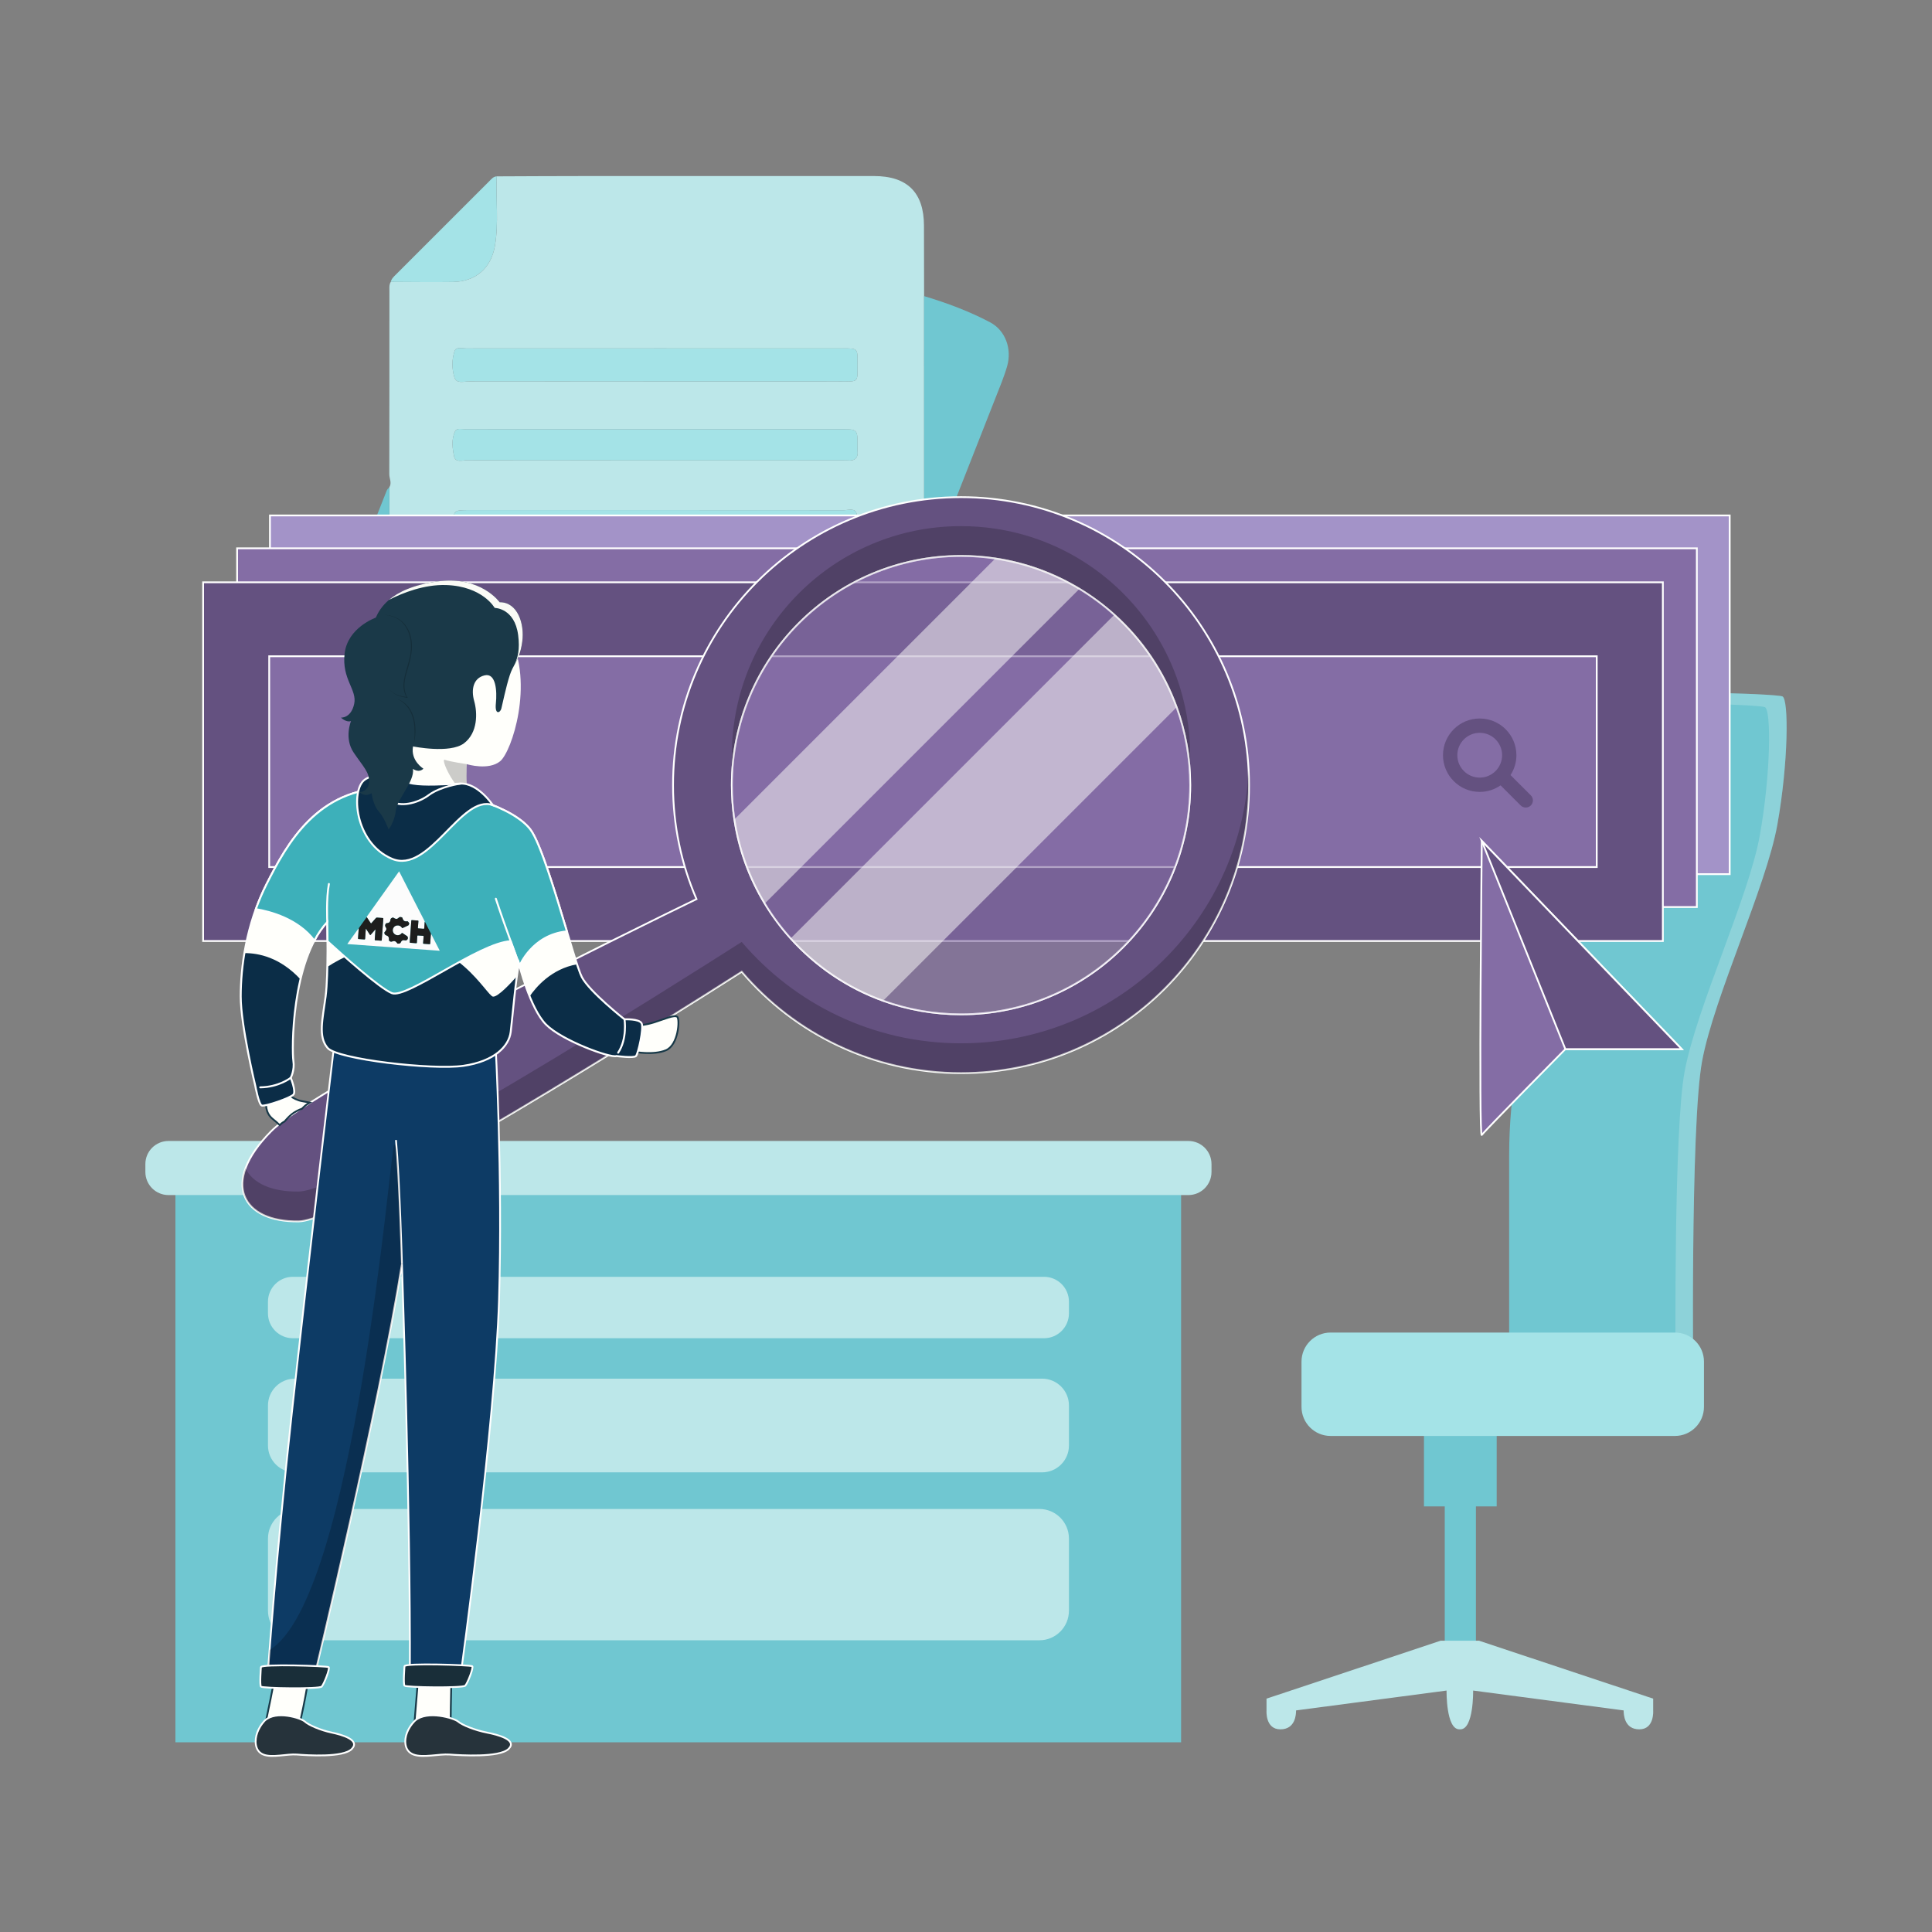 <?xml version="1.0" encoding="utf-8"?>
<!-- Generator: Adobe Illustrator 28.1.0, SVG Export Plug-In . SVG Version: 6.00 Build 0)  -->
<svg version="1.1" id="Layer_1" xmlns="http://www.w3.org/2000/svg" xmlns:xlink="http://www.w3.org/1999/xlink" x="0px" y="0px"
	 viewBox="0 0 1080 1080" style="enable-background:new 0 0 1080 1080;" xml:space="preserve">
<rect x="0" y="0" width="1080" height="1080" fill="#808080" stroke="none"/>
<style type="text/css">
	.st0{fill:#70C7D1;}
	.st1{fill:#BCE7E9;}
	.st2{fill:#A4E3E7;}
	.st3{opacity:0.2;fill:#FFFFFB;}
	.st4{fill:#A393C8;stroke:#FFFFFF;stroke-miterlimit:10;}
	.st5{fill:#846DA5;stroke:#FFFFFF;stroke-miterlimit:10;}
	.st6{fill:#645180;stroke:#FFFFFF;stroke-miterlimit:10;}
	.st7{fill:#645180;}
	.st8{opacity:0.2;}
	.st9{opacity:0.62;fill:#846DA5;stroke:#FFFFFF;stroke-miterlimit:10;}
	.st10{opacity:0.5;}
	.st11{fill:#FFFFFB;}
	.st12{fill:#FFFFFB;stroke:#183948;stroke-miterlimit:10;}
	.st13{fill:#26333B;stroke:#FFFFFF;stroke-miterlimit:10;}
	.st14{fill:#0D3B65;stroke:#FFFFFF;stroke-miterlimit:10;}
	.st15{fill:#192E39;stroke:#FFFFFF;stroke-miterlimit:10;}
	.st16{fill:none;stroke:#FFFFFF;stroke-miterlimit:10;}
	.st17{fill:#0B2D47;stroke:#FFFFFF;stroke-width:1.082;stroke-miterlimit:10;}
	.st18{fill:#3DB0BA;stroke:#FFFFFF;stroke-width:1.082;stroke-miterlimit:10;}
	.st19{fill:none;stroke:#FFFFFF;stroke-width:1.082;stroke-linecap:round;stroke-linejoin:round;stroke-miterlimit:10;}
	.st20{fill:#FCFCFC;}
	.st21{fill:#1E1E1D;}
	.st22{fill:#1A3948;}
	.st23{fill:#FAFBF6;}
</style>
<g>
	<g>
		<rect x="98.06" y="654.06" class="st0" width="562.18" height="319.9"/>
		<path class="st1" d="M664.31,668.05H94.18c-7.14,0-12.92-5.79-12.92-12.92v-4.4c0-7.14,5.79-12.92,12.92-12.92h570.14
			c7.14,0,12.92,5.79,12.92,12.92v4.4C677.24,662.27,671.45,668.05,664.31,668.05z"/>
		<path class="st1" d="M583.62,748.08h-419.9c-7.69,0-13.93-6.24-13.93-13.93v-6.48c0-7.69,6.24-13.93,13.93-13.93h419.9
			c7.69,0,13.93,6.24,13.93,13.93v6.48C597.55,741.84,591.31,748.08,583.62,748.08z"/>
		<path class="st1" d="M582.55,823.05H164.79c-8.28,0-14.99-6.71-14.99-14.99v-22.39c0-8.28,6.71-14.99,14.99-14.99h417.77
			c8.28,0,14.99,6.71,14.99,14.99v22.39C597.55,816.34,590.83,823.05,582.55,823.05z"/>
		<path class="st1" d="M581,916.93H166.35c-9.14,0-16.55-7.41-16.55-16.55v-40.31c0-9.14,7.41-16.55,16.55-16.55H581
			c9.14,0,16.55,7.41,16.55,16.55v40.31C597.55,909.52,590.14,916.93,581,916.93z"/>
	</g>
	<g>
		<path class="st1" d="M516.6,322.3c-0.04,35.34-0.07,70.68-0.11,106.02c-0.02,17.85-9.28,27.09-27.17,27.16
			c-8.3,0.03-16.6,0.09-24.9,0.14c-60.39-0.01-120.78-0.03-181.17-0.04c-11.95-0.03-23.9-0.09-35.85-0.1
			c-19.59-0.02-26.87-6.15-29.93-25.27c0.1-0.76,0.29-1.52,0.29-2.28c-0.02-51.87-0.05-103.73-0.08-155.6
			c1.47-2.44-0.08-4.87-0.07-7.31c0.09-34.32,0.06-68.64,0.07-102.97c0-1.53-0.15-3.1,0.78-4.48c11.57,0.03,23.15,0.22,34.72,0.05
			c12.74-0.19,21.4-7.72,23.52-20.36c2.16-12.83,0.43-25.79,0.98-38.68c16.61-0.06,33.22-0.17,49.83-0.17
			c53.71-0.02,107.41-0.02,161.12,0c18.57,0.01,27.84,9.26,27.87,27.71c0.02,13.13,0.04,26.27,0.07,39.41
			C516.57,217.79,516.58,270.04,516.6,322.3z M367.02,194.73c-35.51,0-71.02-0.01-106.53,0.03c-2.22,0-5.52-1-6.35,1.42
			c-1.63,4.75-1.59,10.05-0.12,14.79c1.16,3.73,5.33,2.23,8.22,2.23c68.9,0.07,137.79,0.06,206.69,0.05
			c11.54,0,10.42,0.99,10.45-10.71c0.02-7.79-0.01-7.8-8.15-7.8C436.5,194.73,401.76,194.73,367.02,194.73z M366.93,330.36
			c-35.55,0-71.1-0.01-106.65,0.03c-2.06,0-5.01-0.9-5.93,1.17c-2.08,4.7-1.49,9.94-0.48,14.76c0.79,3.74,4.75,2.53,7.46,2.53
			c69.17,0.05,138.34,0.05,207.51,0.03c11.6,0,10.5,1.02,10.53-10.66c0.02-7.84-0.01-7.86-8.11-7.86
			C436.49,330.36,401.71,330.36,366.93,330.36z M366.96,239.92c-35.54,0-71.08-0.01-106.62,0.03c-2.06,0-4.96-0.9-5.95,1.14
			c-2.16,4.47-1.51,9.54-0.52,14.15c0.74,3.46,4.56,2.07,7.04,2.07c70.31,0.07,140.61,0.06,210.92,0.06c0.58,0,1.16-0.05,1.74,0.01
			c4.11,0.43,6.3-1.12,5.82-5.54c-0.08-0.76-0.01-1.54-0.01-2.32c0.02-9.59,0.02-9.59-9.29-9.59
			C435.72,239.91,401.34,239.92,366.96,239.92z M366.38,302.58c35.35,0,70.69,0.01,106.04-0.03c2.06,0,4.98,0.89,5.95-1.14
			c2.14-4.48,1.49-9.54,0.51-14.15c-0.74-3.46-4.56-2.07-7.05-2.07c-69.73-0.07-139.45-0.06-209.18-0.05c-9.32,0-9.32,0-9.29,9.59
			c0.02,7.83,0.02,7.84,8.14,7.84C296.46,302.58,331.42,302.58,366.38,302.58z M328.02,375.58c-7.33,0-14.67,0-22,0
			c-15.63,0-31.27,0.1-46.9-0.06c-4.17-0.04-6.22,1.27-5.79,5.63c0.13,1.34,0.02,2.7,0.02,4.05c0.01,8.89,0.01,8.9,9.11,8.9
			c43.04,0,86.08,0,129.12,0c11.34,0,11.08-0.01,11.38-11.37c0.15-5.53-1.57-7.34-7.19-7.27
			C373.19,375.75,350.61,375.58,328.02,375.58z"/>
		<path class="st0" d="M283.24,455.58c60.39,0.01,120.78,0.03,181.17,0.04c-4.89,14.41-10.37,28.62-16.66,42.46
			c-5.32,11.7-17.51,15.81-30.4,10.87c-19.43-7.45-38.75-15.18-58.11-22.8c-23.67-9.31-47.34-18.62-71-27.95
			C286.5,457.5,284.49,457.26,283.24,455.58z"/>
		<path class="st0" d="M516.6,322.3c-0.01-52.26-0.03-104.52-0.04-156.78c12.73,3.82,25.21,8.46,36.93,14.66
			c8.62,4.57,12.27,14.92,9.51,24.53c-1.75,6.09-4.25,11.97-6.57,17.88c-12.3,31.39-24.65,62.77-37.02,94.13
			C518.64,318.65,518.36,320.86,516.6,322.3z"/>
		<path class="st0" d="M217.67,272.33c0.03,51.87,0.07,103.73,0.08,155.6c0,0.76-0.19,1.52-0.29,2.28
			c-10.96-4.27-22.04-8.26-32.85-12.88c-12.06-5.15-17.77-16.94-13.15-29.03c14.61-38.19,29.79-76.16,44.78-114.21
			C216.52,273.43,217.19,272.92,217.67,272.33z"/>
		<path class="st2" d="M277.67,98.58c-0.55,12.89,1.17,25.85-0.98,38.68c-2.12,12.64-10.78,20.16-23.52,20.36
			c-11.57,0.18-23.15-0.02-34.72-0.05c0.4-1.81,1.74-2.97,2.96-4.19c17.33-17.34,34.67-34.69,52.02-52.01
			C274.64,100.16,275.72,98.69,277.67,98.58z"/>
		<path class="st2" d="M367.02,194.73c34.74,0,69.47,0,104.21,0c8.13,0,8.17,0.01,8.15,7.8c-0.03,11.7,1.08,10.71-10.45,10.71
			c-68.9,0.01-137.79,0.02-206.69-0.05c-2.88,0-7.06,1.5-8.22-2.23c-1.47-4.74-1.51-10.03,0.12-14.79c0.83-2.41,4.13-1.42,6.35-1.42
			C296.01,194.72,331.51,194.73,367.02,194.73z"/>
		<path class="st2" d="M366.93,330.36c34.78,0,69.56,0,104.34,0c8.1,0,8.13,0.02,8.11,7.86c-0.03,11.68,1.07,10.65-10.53,10.66
			c-69.17,0.01-138.34,0.02-207.51-0.03c-2.72,0-6.67,1.21-7.46-2.53c-1.02-4.82-1.6-10.06,0.48-14.76
			c0.91-2.07,3.87-1.17,5.93-1.17C295.83,330.35,331.38,330.36,366.93,330.36z"/>
		<path class="st2" d="M366.96,239.92c34.38,0,68.76,0,103.14,0c9.31,0,9.31,0,9.29,9.59c0,0.77-0.08,1.55,0.01,2.32
			c0.48,4.41-1.71,5.96-5.82,5.54c-0.57-0.06-1.16-0.01-1.74-0.01c-70.31,0-140.61,0.01-210.92-0.06c-2.48,0-6.3,1.39-7.04-2.07
			c-0.98-4.61-1.64-9.67,0.52-14.15c0.99-2.04,3.89-1.14,5.95-1.14C295.88,239.91,331.42,239.92,366.96,239.92z"/>
		<path class="st2" d="M366.38,302.58c-34.96,0-69.92,0-104.88,0c-8.12,0-8.12-0.01-8.14-7.84c-0.03-9.59-0.03-9.59,9.29-9.59
			c69.73,0,139.45-0.01,209.18,0.05c2.48,0,6.31-1.39,7.05,2.07c0.98,4.61,1.62,9.67-0.51,14.15c-0.97,2.03-3.89,1.14-5.95,1.14
			C437.08,302.59,401.73,302.58,366.38,302.58z"/>
		<path class="st2" d="M328.02,375.58c22.58,0,45.16,0.16,67.74-0.11c5.63-0.07,7.34,1.73,7.19,7.27
			c-0.3,11.36-0.04,11.37-11.38,11.37c-43.04,0-86.08,0-129.12,0c-9.09,0-9.09-0.01-9.11-8.9c0-1.35,0.12-2.71-0.02-4.05
			c-0.44-4.36,1.62-5.67,5.79-5.63c15.63,0.16,31.27,0.06,46.9,0.06C313.36,375.58,320.69,375.58,328.02,375.58z"/>
	</g>
	<g>
		<path class="st0" d="M946.59,778.97c0,0-1.81-149.68,4.9-185.81c6.71-36.13,35.87-97.55,42.06-132.13
			c6.19-34.58,6.45-70.19,2.84-71.74s-84.13-4.39-88.77,2.32c-4.65,6.71-11.87,58.06-24.77,91.61
			c-12.9,33.55-39.23,92.39-39.23,162.58s0,133.16,0,133.16H946.59z"/>
		<path class="st3" d="M936.72,778.97c-0.25-28.21-0.94-148,4.96-179.81c6.71-36.13,35.87-97.55,42.06-132.13
			c6.19-34.58,6.45-70.19,2.84-71.74c-2.99-1.28-58.76-3.45-80.45-0.34c0.52-1.52,1.02-2.65,1.49-3.33
			c4.65-6.71,85.16-3.87,88.77-2.32c3.61,1.55,3.35,37.16-2.84,71.74c-6.19,34.58-35.35,96-42.06,132.13
			c-6.71,36.13-4.9,185.81-4.9,185.81H936.72z"/>
		
			<rect x="807.62" y="831.62" transform="matrix(-1 -4.490243e-11 4.490243e-11 -1 1632.662 1768.929)" class="st0" width="17.42" height="105.7"/>
		
			<rect x="796.01" y="769.68" transform="matrix(-1 -4.484247e-11 4.484247e-11 -1 1632.662 1611.768)" class="st0" width="40.65" height="72.41"/>
		<path class="st2" d="M743.81,802.71h192.46c8.98,0,16.26-7.28,16.26-16.26v-25.29c0-8.98-7.28-16.26-16.26-16.26H743.81
			c-8.98,0-16.26,7.28-16.26,16.26v25.29C727.55,795.43,734.83,802.71,743.81,802.71z"/>
		<path class="st1" d="M707.99,956.26v-6.71l97.38-32.4h21.38l97.38,32.4v6.71c0,0,0.77,10.45-7.74,10.45s-8.77-8.52-8.77-10.58
			l-84.13-11.1c0,0,0.39,21.68-7.16,21.68h-0.53c-7.55,0-7.16-21.68-7.16-21.68l-84.13,11.1c0,2.06-0.26,10.58-8.77,10.58
			S707.99,956.26,707.99,956.26z"/>
	</g>
	<g>
		<rect x="150.91" y="288.14" class="st4" width="816" height="200.52"/>
		<rect x="132.54" y="306.51" class="st5" width="816" height="200.52"/>
		<rect x="113.54" y="325.51" class="st6" width="816" height="200.52"/>
		<rect x="150.49" y="366.85" class="st5" width="742.1" height="117.83"/>
		<path class="st7" d="M855.73,444.6l-11.34-11.34c2.07-3.2,3.29-7.01,3.29-11.1c0-11.31-9.2-20.52-20.52-20.52
			s-20.52,9.2-20.52,20.52s9.2,20.52,20.52,20.52c4.33,0,8.35-1.36,11.67-3.66l11.24,11.24c0.78,0.78,1.8,1.17,2.83,1.17
			s2.05-0.39,2.83-1.17C857.3,448.7,857.3,446.17,855.73,444.6z M814.65,422.17c0-6.9,5.61-12.52,12.52-12.52
			s12.52,5.61,12.52,12.52s-5.62,12.52-12.52,12.52S814.65,429.07,814.65,422.17z"/>
		<path class="st5" d="M940.08,586.46h-65.04c0,0-44.9,45.42-46.71,48c-1.8,2.59,0-164.38,0-164.38L940.08,586.46z"/>
		<polygon class="st6" points="940.08,586.46 875.04,586.46 828.33,470.08 		"/>
	</g>
	<g>
		<path class="st6" d="M537.22,277.91c-88.91,0-160.99,72.07-160.99,160.98c0,22.64,4.68,44.18,13.12,63.72
			c-30.15,14.64-211.57,103.33-237.82,129.81c-28.65,28.91-16,50.84,15.48,50.33c28.13-0.47,209.35-115.12,247.61-139.53
			c29.53,34.67,73.49,56.66,122.6,56.66c88.91,0,160.99-72.08,160.99-160.99S626.13,277.91,537.22,277.91z M537.22,567.01
			c-15.29,0-29.95-2.68-43.54-7.58c-20.03-7.24-37.73-19.33-51.69-34.85c-5.42-6.01-10.27-12.54-14.48-19.5
			c-8.54-14.12-14.43-30.03-16.97-47.03c-0.94-6.25-1.43-12.65-1.43-19.16c0-70.75,57.35-128.11,128.11-128.11
			c6.51,0,12.91,0.49,19.16,1.43c17,2.54,32.9,8.43,47.03,16.97c6.96,4.21,13.49,9.06,19.5,14.48c15.51,13.96,27.6,31.67,34.84,51.7
			c4.9,13.59,7.58,28.25,7.58,43.53C665.33,509.65,607.97,567.01,537.22,567.01z"/>
		<g class="st8">
			<path d="M657.75,378.69c-7.24-20.03-19.33-37.74-34.84-51.7c-6.01-5.42-12.54-10.27-19.5-14.48
				c-14.13-8.54-30.03-14.43-47.03-16.97c-6.25-0.94-12.65-1.43-19.16-1.43c-70.76,0-128.11,57.36-128.11,128.11
				c0,2.77,0.11,5.52,0.28,8.26c4.34-66.82,59.9-119.69,127.83-119.69c6.51,0,12.91,0.49,19.16,1.43c17,2.54,32.9,8.43,47.03,16.97
				c6.96,4.21,13.49,9.06,19.5,14.48c15.51,13.96,27.6,31.67,34.84,51.7c3.99,11.08,6.51,22.87,7.31,35.12
				c0.17-2.74,0.27-5.49,0.27-8.27C665.33,406.94,662.65,392.28,657.75,378.69z"/>
			<path d="M537.22,583.21c-49.11,0-93.07-21.99-122.6-56.66c-38.26,24.41-219.48,139.06-247.61,139.53
				c-15.05,0.24-25.79-4.64-29.78-12.97c-6.58,18.03,6.41,30.02,29.78,29.64c28.13-0.47,209.35-115.12,247.61-139.53
				c29.53,34.67,73.49,56.66,122.6,56.66c88.91,0,160.99-72.08,160.99-160.99c0-2.8-0.07-5.58-0.21-8.34
				C693.66,515.59,623.34,583.21,537.22,583.21z"/>
		</g>
		<path class="st9" d="M665.33,438.89c0,70.76-57.36,128.12-128.11,128.12c-15.29,0-29.95-2.68-43.54-7.58
			c-20.03-7.24-37.73-19.33-51.69-34.85c-5.42-6.01-10.27-12.54-14.48-19.5c-8.54-14.12-14.43-30.03-16.97-47.03
			c-0.94-6.25-1.43-12.65-1.43-19.16c0-70.75,57.35-128.11,128.11-128.11c6.51,0,12.91,0.49,19.16,1.43
			c17,2.54,32.9,8.43,47.03,16.97c6.96,4.21,13.49,9.06,19.5,14.48c15.51,13.96,27.6,31.67,34.84,51.7
			C662.65,408.95,665.33,423.61,665.33,438.89z"/>
		<g class="st10">
			<g>
				<path class="st11" d="M657.75,395.36L493.68,559.43c-20.03-7.24-37.73-19.33-51.69-34.85l180.92-180.92
					C638.42,357.62,650.51,375.33,657.75,395.36z"/>
				<path class="st11" d="M603.41,329.18l-175.9,175.9c-8.54-14.12-14.43-30.03-16.97-47.03l145.84-145.84
					C573.38,314.75,589.28,320.64,603.41,329.18z"/>
			</g>
		</g>
	</g>
	<g>
		<path class="st12" d="M153.83,936.53c0,0-4.83,25.31-6.24,29.81c-1.42,4.5,18.48,3,19.07,1.08s5.33-23.48,6.16-32.64
			C173.64,925.62,153.83,936.53,153.83,936.53z"/>
		<path class="st12" d="M234,934.78c0,0-2,24.64-2.66,32.47s20.56-1.08,20.56-1.5s0.08-20.15,0.67-30.55
			C253.15,924.79,234.25,924.87,234,934.78z"/>
		<path class="st13" d="M148.08,961.75c0,0-2.75,2.66-4.25,6.74c-1.5,4.08-1.67,10.28,3.33,12.3c5,2.02,13.24-0.44,18.82,0
			c5.58,0.44,25.98,1.85,30.72-3.14c4.75-5-5.41-7.91-11.41-9.16c-5.99-1.25-12.74-4.14-14.88-6.13
			C168.28,960.37,154.3,955.98,148.08,961.75z"/>
		<path class="st13" d="M232.11,961.75c0,0-2.95,2.66-4.56,6.74s-1.79,10.28,3.57,12.3c5.36,2.02,14.21-0.44,20.2,0
			c5.99,0.44,27.88,1.85,32.98-3.14c5.09-5-5.81-7.91-12.24-9.16c-6.43-1.25-13.68-4.14-15.97-6.13
			C253.8,960.37,238.79,955.98,232.11,961.75z"/>
		<path class="st14" d="M186.27,588.7c0,0-13.78,115.68-23.21,201.82s-13.42,146.31-13.42,146.31h26.2
			c0,0,36.41-152.08,48.84-230.23c0,0,4.88,142.09,4.44,228.23l28.53,0.5c0,0,19.2-139.03,21.31-208.75
			c2.11-69.71-2-143.59-2-143.59S192.82,559.61,186.27,588.7z"/>
		<path class="st15" d="M226.12,931.42c0,0-0.78,9.88,0,10.88c0.78,1,32.64,1.44,33.97,0c1.33-1.44,4.77-10.21,3.89-10.88
			C263.09,930.76,226.25,929.54,226.12,931.42z"/>
		<path class="st16" d="M224.68,706.6c0,0-1.33-47.18-3.33-69.32"/>
		<path class="st8" d="M224,686.41c-1.61-34.69-1.78-48.46-3.77-46.29c-1.88,2.06-22.15,254.03-69.54,282.21
			c-0.71,9.38-1.05,14.5-1.05,14.5h26.2c0,0,36.01-150.42,48.64-228.94C224.4,699.17,224.25,691.76,224,686.41z"/>
		<path class="st15" d="M145.86,931.94c0,0-0.78,9.88,0,10.88c0.78,1,32.64,1.44,33.97,0c1.33-1.44,4.77-10.21,3.89-10.88
			C182.83,931.27,145.99,930.06,145.86,931.94z"/>
		<g>
			<path class="st11" d="M267.95,454.79c0,0-3.29-2.36-5.61-8.13c-0.18-0.46-0.34-0.96-0.49-1.51c-1.68-6.35-0.91-17.98-0.91-17.98
				s0,0,0.01,0.01c0.37,0.11,12.21,3.63,18.63-1.64c6.53-5.36,18.97-43.39,5.54-69.42c-13.43-26.03-57.68-27.42-69.9-5.59
				c-12.22,21.84,3.67,62.29,4.59,75.76c0.92,13.46-3.95,29.14-9.09,34.3C205.58,465.74,247.95,481.92,267.95,454.79z"/>
			<path class="st8" d="M261.85,445.15c-1.68-6.35-0.91-17.98-0.91-17.98s-9.57-1.42-12.29-2.45
				C246.14,423.78,253.23,440.27,261.85,445.15z"/>
		</g>
		<g>
			<path class="st12" d="M156.36,628.93c0.83-0.85,1.74-1.55,2.7-2c0.44-0.49,0.87-0.99,1.31-1.48c1.55-1.73,3.42-3.35,5.5-4.37
				c0.94-0.55,1.91-0.97,2.92-1.29c0.37-0.36,0.74-0.73,1.12-1.09c1-0.96,2.1-1.73,3.24-2.36c-2.24-0.47-4.64-0.73-6.07-1.21
				c-2.93-0.98-4.4-2.09-5.3-3.21c-0.91-1.12-13.05,0.28-12.98,4.33c0,0-0.91,5.79,3.84,9.42
				C153.93,626.66,155.18,627.8,156.36,628.93z"/>
			<path class="st12" d="M354.52,587.97c0,0,10.71,2.06,17.73-0.87c7.02-2.93,7.85-17.17,6.39-18.64
				c-1.47-1.47-7.85,1.47-12.98,3.04c-5.13,1.57-7.64,1.57-8.38,1.57C356.55,573.06,354.52,587.97,354.52,587.97z"/>
			<path class="st17" d="M349.11,569.82c0,0-19.51-15.36-23.84-23.59c-4.33-8.24-20.03-71.03-28.83-82.56
				c-8.8-11.53-38.95-23.47-78.95-23.26s-56.96,30.99-68.48,53.82s-14.45,46.7-14.45,62.82s8.17,50.05,8.17,50.05
				s1.88,10.16,3.56,10.89c1.68,0.73,16.33-4.29,17.8-6.18c1.47-1.88-1.57-9.32-1.57-9.32s2.3-4.19,1.47-9.53
				s-1.36-55.6,18.95-77.59c0,0,0.73,29.11-0.94,41.78c-1.68,12.67-4.29,22.41,1.15,28.69c5.44,6.28,58.63,12.46,75.95,9.95
				c17.31-2.51,25.41-10.89,26.39-18.99c0.98-8.1,2.93-30.85,4.61-38.11c0,0,6.14,25.06,15.15,34.06c9,9,36.02,18.85,39.37,17.59
				c0,0,9.63,1.26,10.89,0c1.26-1.26,4.5-15.71,3.14-18.32C357.28,569.4,349.11,569.82,349.11,569.82z"/>
			<path class="st11" d="M296.45,463.66c-8.8-11.53-38.95-23.47-78.95-23.26c-40,0.21-56.96,30.99-68.48,53.82
				c-6.6,13.07-10.37,26.48-12.39,38.58c7.88-0.06,19.93,2.37,31.34,14.66c2.85-12.09,7.5-24,14.97-32.09c0,0,0.32,12.82,0.05,25.15
				c7.97-5.3,20.12-11.08,37.16-13.28c34.62-4.47,51.93,29.46,55.42,29.88c2.79,0.33,10.4-7.99,13.34-11.33
				c0.4-2.94,0.8-5.43,1.18-7.09c0,0,2.23,9.1,5.98,18.3c3.44-5.05,12.13-15.44,26.5-17.95
				C316.33,520.06,303.9,473.44,296.45,463.66z"/>
			<path class="st18" d="M296.45,463.66c-8.8-11.53-38.95-23.47-78.95-23.26c-40,0.21-56.96,30.99-68.48,53.82
				c-2.35,4.65-4.32,9.34-6,14.01c7.9,1.31,23.52,5.38,32.71,17.58c2.05-3.88,4.44-7.42,7.22-10.43c0,0,0.11,4.55,0.15,10.82
				c7.55,6.9,29.08,26.22,35.94,28.97c8.38,3.35,48.77-28.1,66.44-29.02c0,0,3.43,9.47,4.58,12.73c0.01-0.06,0.03-0.13,0.04-0.18
				c0,0,0.11,0.46,0.32,1.25c0,0,0,0,0,0c0,0,7.03-17.43,26.49-19.29C310.43,499.06,302.04,470.99,296.45,463.66z"/>
			<path class="st19" d="M290.09,538.69c0,0-7.89-21.01-12.91-36.3"/>
			<path class="st19" d="M182.95,515.37c0,0-0.63-13.26,0.91-21.22"/>
			<path class="st19" d="M162.53,602.49c0,0-6.6,5.24-17.07,5.34"/>
			<path class="st19" d="M349.11,569.82c0,0,1.68,10.78-3.56,18.64"/>
			<path class="st17" d="M275.5,450.08c0,0-8.3-12.47-18.07-12.05c-9.77,0.42-19.96,1.1-26.66-0.01c-6.7-1.11-18.71-7.81-26.8-2.22
				c-8.1,5.58-5.86,35.32,15.08,44.25C239.98,488.99,257.91,443.64,275.5,450.08z"/>
			<path class="st19" d="M257.43,438.03c0,0-11.17,1.54-17.73,6.42c-6.56,4.89-16.47,6.84-20.94,3.21"/>
			<g>
				<path class="st20" d="M240.92,521.91c1.6,3.11,3.19,6.23,4.79,9.34c0.03,0.07,0.08,0.13,0.04,0.23
					c-17.17-1.25-34.34-2.49-51.59-3.74c0.26-0.39,0.48-0.72,0.71-1.04c0.86-1.21,1.69-2.44,2.6-3.61c1.06-1.37,1.98-2.84,3.06-4.2
					c-0.13,1.87-0.25,3.74-0.4,5.61c-0.02,0.31,0.03,0.42,0.37,0.44c1.01,0.05,2.02,0.12,3.03,0.22c0.39,0.04,0.53-0.03,0.56-0.46
					c0.09-1.69,0.23-3.37,0.36-5.06c0.01-0.15-0.03-0.33,0.13-0.48c0.71,1.09,1.41,2.16,2.09,3.24c0.21,0.34,0.32,0.43,0.62,0.07
					c0.72-0.88,1.49-1.72,2.24-2.57c0.09-0.1,0.16-0.25,0.36-0.29c-0.01,0.19-0.02,0.34-0.04,0.49c-0.12,1.7-0.24,3.4-0.38,5.1
					c-0.02,0.28,0.02,0.41,0.34,0.43c1.06,0.06,2.12,0.14,3.17,0.23c0.3,0.03,0.39-0.05,0.41-0.36c0.28-3.95,0.56-7.91,0.86-11.86
					c0.03-0.36-0.08-0.44-0.41-0.46c-1.03-0.05-2.05-0.13-3.08-0.22c-0.3-0.03-0.48,0.07-0.67,0.29c-0.81,0.93-1.63,1.84-2.44,2.77
					c-0.21,0.25-0.3,0.24-0.48-0.04c-0.69-1.09-1.42-2.16-2.13-3.23c0-0.12-0.09-0.21,0.03-0.37c5.56-7.78,11.1-15.58,16.65-23.37
					c0.44-0.62,0.89-1.24,1.38-1.92c0.34,0.65,0.64,1.23,0.94,1.81c2.94,5.77,5.88,11.54,8.83,17.3c1.45,2.83,2.9,5.66,4.36,8.48
					c0.12,0.22,0.19,0.45,0.17,0.7c-0.09,1.13-0.19,2.26-0.25,3.4c-0.02,0.4-0.16,0.48-0.53,0.44c-0.87-0.09-1.74-0.15-2.62-0.19
					c-0.36-0.02-0.43-0.15-0.4-0.48c0.1-1.16,0.17-2.33,0.27-3.49c0.03-0.32-0.06-0.43-0.38-0.45c-1.06-0.06-2.11-0.14-3.17-0.23
					c-0.25-0.02-0.38,0.01-0.41,0.31c-0.28,4-0.57,8-0.87,11.99c-0.02,0.27,0.06,0.34,0.31,0.36c1.07,0.07,2.15,0.14,3.22,0.24
					c0.32,0.03,0.42-0.07,0.44-0.39c0.07-1.21,0.18-2.42,0.25-3.63c0.02-0.26,0.1-0.34,0.36-0.31c0.93,0.08,1.87,0.16,2.8,0.2
					c0.33,0.02,0.4,0.12,0.37,0.44c-0.11,1.21-0.18,2.42-0.28,3.63c-0.02,0.25,0.04,0.35,0.31,0.37c1.09,0.07,2.18,0.14,3.26,0.24
					c0.29,0.02,0.37-0.07,0.38-0.34c0.03-0.64,0.08-1.29,0.14-1.93C240.72,524.33,240.75,523.11,240.92,521.91z M222.15,522.81
					c-1.92-0.15-3.12-2.1-2.4-3.81c0.42-0.98,1.17-1.57,2.23-1.7c1.1-0.13,1.98,0.3,2.63,1.2c0.12,0.16,0.16,0.39,0.48,0.24
					c1.04-0.5,2.09-0.96,3.13-1.45c0.26-0.12,0.64-0.96,0.51-1.19c-0.21-0.36-0.42-0.74-0.72-1.01c-0.2-0.18-0.56-0.05-0.85-0.04
					c-0.03,0-0.06,0-0.09,0c-0.98,0.02-1.55-0.38-1.89-1.31c-0.08-0.22-0.16-0.43-0.24-0.65c-0.05-0.14-0.11-0.24-0.26-0.29
					c-0.7-0.24-1.31-0.38-1.93,0.3c-0.65,0.71-1.4,0.71-2.23,0.23c-0.21-0.12-0.43-0.24-0.64-0.37c-0.11-0.06-0.2-0.11-0.34-0.06
					c-0.65,0.27-1.34,0.5-1.27,1.42c0,0.01-0.01,0.03-0.01,0.04c-0.19,1.02-0.64,1.46-1.66,1.63c-0.21,0.04-0.42,0.08-0.63,0.11
					c-0.15,0.02-0.25,0.07-0.32,0.21c-0.35,0.64-0.61,1.22-0.04,1.95c0.59,0.76,0.46,1.51-0.15,2.24c-0.15,0.18-0.3,0.35-0.45,0.53
					c-0.08,0.09-0.15,0.18-0.15,0.32c0.02,0.76,0.37,1.27,1.09,1.52c0.04,0.02,0.09,0.03,0.13,0.04c0.93,0.33,1.33,0.89,1.33,1.86
					c0,0.25,0.01,0.49,0.01,0.74c0,0.11,0,0.2,0.09,0.29c0.56,0.6,1.08,0.72,1.86,0.43c0.03-0.01,0.06-0.03,0.08-0.04
					c0.9-0.34,1.57-0.17,2.18,0.56c0.16,0.19,0.32,0.38,0.47,0.56c0.08,0.1,0.16,0.18,0.3,0.18c0.7-0.03,1.44,0.02,1.69-0.88
					c0.01-0.04,0.04-0.08,0.06-0.12c0.46-0.8,1.11-1.14,2.01-0.9c0.69,0.18,1.19,0.05,1.63-0.51c0.35-0.44,0.28-1.47-0.19-1.78
					c-0.86-0.56-1.73-1.11-2.58-1.69c-0.23-0.16-0.34-0.14-0.51,0.08C223.9,522.5,223.09,522.85,222.15,522.81z"/>
				<path class="st21" d="M205.06,512.73c0.71,1.08,1.43,2.15,2.13,3.23c0.18,0.28,0.26,0.28,0.48,0.04
					c0.8-0.93,1.63-1.84,2.44-2.77c0.19-0.22,0.37-0.31,0.67-0.29c1.02,0.09,2.05,0.17,3.08,0.22c0.33,0.02,0.44,0.1,0.41,0.46
					c-0.3,3.95-0.59,7.91-0.86,11.86c-0.02,0.31-0.12,0.38-0.41,0.36c-1.06-0.09-2.11-0.17-3.17-0.23
					c-0.32-0.02-0.36-0.15-0.34-0.43c0.13-1.7,0.25-3.4,0.38-5.1c0.01-0.15,0.02-0.3,0.04-0.49c-0.2,0.04-0.27,0.19-0.36,0.29
					c-0.75,0.85-1.52,1.7-2.24,2.57c-0.3,0.37-0.41,0.27-0.62-0.07c-0.67-1.08-1.38-2.14-2.09-3.24c-0.17,0.16-0.12,0.33-0.13,0.48
					c-0.13,1.69-0.26,3.37-0.36,5.06c-0.02,0.43-0.17,0.5-0.56,0.46c-1.01-0.1-2.02-0.17-3.03-0.22c-0.33-0.02-0.39-0.13-0.37-0.44
					c0.14-1.87,0.27-3.74,0.4-5.61c0.97-1.35,1.93-2.69,2.9-4.04c0.44-0.61,0.88-1.22,1.31-1.83
					C204.82,512.89,204.87,512.74,205.06,512.73z"/>
				<path class="st21" d="M240.92,521.91c-0.17,1.2-0.2,2.42-0.3,3.62c-0.06,0.64-0.11,1.29-0.14,1.93
					c-0.01,0.28-0.1,0.37-0.38,0.34c-1.09-0.09-2.17-0.17-3.26-0.24c-0.27-0.02-0.33-0.11-0.31-0.37c0.1-1.21,0.17-2.42,0.28-3.63
					c0.03-0.32-0.04-0.42-0.37-0.44c-0.94-0.04-1.87-0.12-2.8-0.2c-0.26-0.02-0.34,0.05-0.36,0.31c-0.08,1.21-0.18,2.42-0.25,3.63
					c-0.02,0.32-0.12,0.42-0.44,0.39c-1.07-0.1-2.14-0.17-3.22-0.24c-0.26-0.02-0.33-0.09-0.31-0.36c0.3-4,0.59-7.99,0.87-11.99
					c0.02-0.31,0.15-0.33,0.41-0.31c1.06,0.09,2.11,0.17,3.17,0.23c0.32,0.02,0.41,0.13,0.38,0.45c-0.1,1.16-0.16,2.33-0.27,3.49
					c-0.03,0.33,0.04,0.46,0.4,0.48c0.87,0.04,1.75,0.1,2.62,0.19c0.37,0.04,0.51-0.04,0.53-0.44c0.06-1.13,0.16-2.27,0.25-3.4
					c0.47,0.32,0.57,0.87,0.82,1.34C239.13,518.43,240.02,520.17,240.92,521.91z"/>
				<path class="st21" d="M222.15,522.81c0.93,0.05,1.75-0.31,2.36-1.09c0.17-0.22,0.28-0.24,0.51-0.08
					c0.85,0.58,1.72,1.12,2.58,1.69c0.47,0.31,0.54,1.34,0.19,1.78c-0.44,0.57-0.94,0.7-1.63,0.51c-0.9-0.24-1.56,0.1-2.01,0.9
					c-0.02,0.04-0.05,0.08-0.06,0.12c-0.25,0.9-0.99,0.85-1.69,0.88c-0.15,0.01-0.22-0.08-0.3-0.18c-0.16-0.19-0.32-0.38-0.47-0.56
					c-0.62-0.73-1.28-0.9-2.18-0.56c-0.03,0.01-0.06,0.03-0.08,0.04c-0.78,0.3-1.29,0.17-1.86-0.43c-0.09-0.09-0.09-0.19-0.09-0.29
					c0-0.25-0.01-0.49-0.01-0.74c0-0.97-0.4-1.54-1.33-1.86c-0.04-0.02-0.09-0.03-0.13-0.04c-0.71-0.25-1.07-0.75-1.09-1.52
					c0-0.14,0.08-0.23,0.15-0.32c0.15-0.18,0.3-0.35,0.45-0.53c0.61-0.73,0.74-1.48,0.15-2.24c-0.56-0.73-0.31-1.31,0.04-1.95
					c0.08-0.14,0.18-0.19,0.32-0.21c0.21-0.03,0.42-0.08,0.63-0.11c1.02-0.17,1.47-0.61,1.66-1.63c0-0.02,0.01-0.03,0.01-0.04
					c-0.07-0.92,0.62-1.15,1.27-1.42c0.14-0.06,0.23-0.01,0.34,0.06c0.21,0.12,0.43,0.24,0.64,0.37c0.83,0.48,1.58,0.48,2.23-0.23
					c0.62-0.68,1.23-0.53,1.93-0.3c0.15,0.05,0.21,0.16,0.26,0.29c0.08,0.22,0.16,0.43,0.24,0.65c0.34,0.93,0.91,1.32,1.89,1.31
					c0.03,0,0.06,0,0.09,0c0.29-0.01,0.65-0.14,0.85,0.04c0.3,0.27,0.51,0.65,0.72,1.01c0.13,0.22-0.25,1.06-0.51,1.19
					c-1.04,0.49-2.1,0.95-3.13,1.45c-0.32,0.15-0.36-0.08-0.48-0.24c-0.65-0.9-1.53-1.33-2.63-1.2c-1.06,0.12-1.82,0.71-2.23,1.7
					C219.03,520.71,220.24,522.66,222.15,522.81z"/>
			</g>
		</g>
		<g>
			<path class="st22" d="M196.22,403.06c0,0-3.98,9.61,1.51,17.68c5.48,8.07,8.77,10.9,8.58,16.31c-0.19,5.42-5.22,5.8-5.22,5.8
				s2.46,3.02,6.69,0.56c0,0,0.65,6.47,3.83,10.02c3.18,3.54,5.63,10.23,5.63,10.23s3.3-4.09,4.04-10.63
				c0.74-6.55,10.55-16.11,9.57-23.23c0,0,3.16,2.49,5.85-0.1c0,0-7.28-4.39-5.82-12.44c0,0,20.61,4.18,28.47-1.74
				c7.86-5.93,7.56-17.13,5.73-23.6c-1.83-6.47-0.53-12.89,5.83-14.39c6.35-1.5,6.99,8.8,6.29,15.61c-0.7,6.82,2.42,5.33,3.04,3.02
				c0.61-2.31,2.53-11.95,4.72-18.69c0.87-2.67,1.91-4.55,2.96-6.48c1.6-2.96,3.18-6.03,4.03-12.18
				c1.41-10.15-2.65-22.29-12.62-22.12c0,0-10.54-14.99-34.8-11.64c-13.65,1.88-21.91,5.92-27.06,10.28c-0.01,0-0.01,0-0.01,0.01
				c-4.01,3.39-6.11,6.99-7.4,9.93c0,0-15.65,5.44-17.4,19.97c-1.74,14.53,7.12,20.22,5.32,28.32c-1.77,7.91-7.14,7.6-7.39,7.59
				C190.75,401.31,193.78,404.08,196.22,403.06z"/>
			<path class="st23" d="M217.44,335.33c7.57-3.87,19.65-8.7,32.03-8.28c20.37,0.71,27.07,12.78,27.07,12.78s11.13-0.01,13.11,15.18
				c1.07,8.19-0.31,12.53-1.75,15.96c1.6-2.96,3.18-6.03,4.03-12.18c1.41-10.15-2.65-22.29-12.62-22.12c0,0-10.54-14.99-34.8-11.64
				C230.86,326.93,222.59,330.96,217.44,335.33z"/>
			<g class="st8">
				<path d="M214.67,343.73c9.21,0.13,14.91,6.86,15.54,15.73c0.48,5.87-1.43,11.57-3.04,17.07c-1.31,4.47-1.88,9.5,0.77,13.6
					c-3.87-0.62-8.56-1.67-10.59-5.38c2.04,3.51,6.55,4.39,10.26,4.97c0,0-0.17,0.28-0.17,0.28c-4.01-6.34-0.56-13.76,1.06-20.29
					C231.86,358.22,228.52,344.59,214.67,343.73L214.67,343.73z"/>
			</g>
			<g class="st8">
				<path d="M222.01,390.68c10.1,3.52,11.56,16.09,9.33,25.19c0.35-2.41,0.47-4.84,0.41-7.25
					C231.7,401.23,229.13,393.93,222.01,390.68L222.01,390.68z"/>
			</g>
		</g>
	</g>
</g>
</svg>
